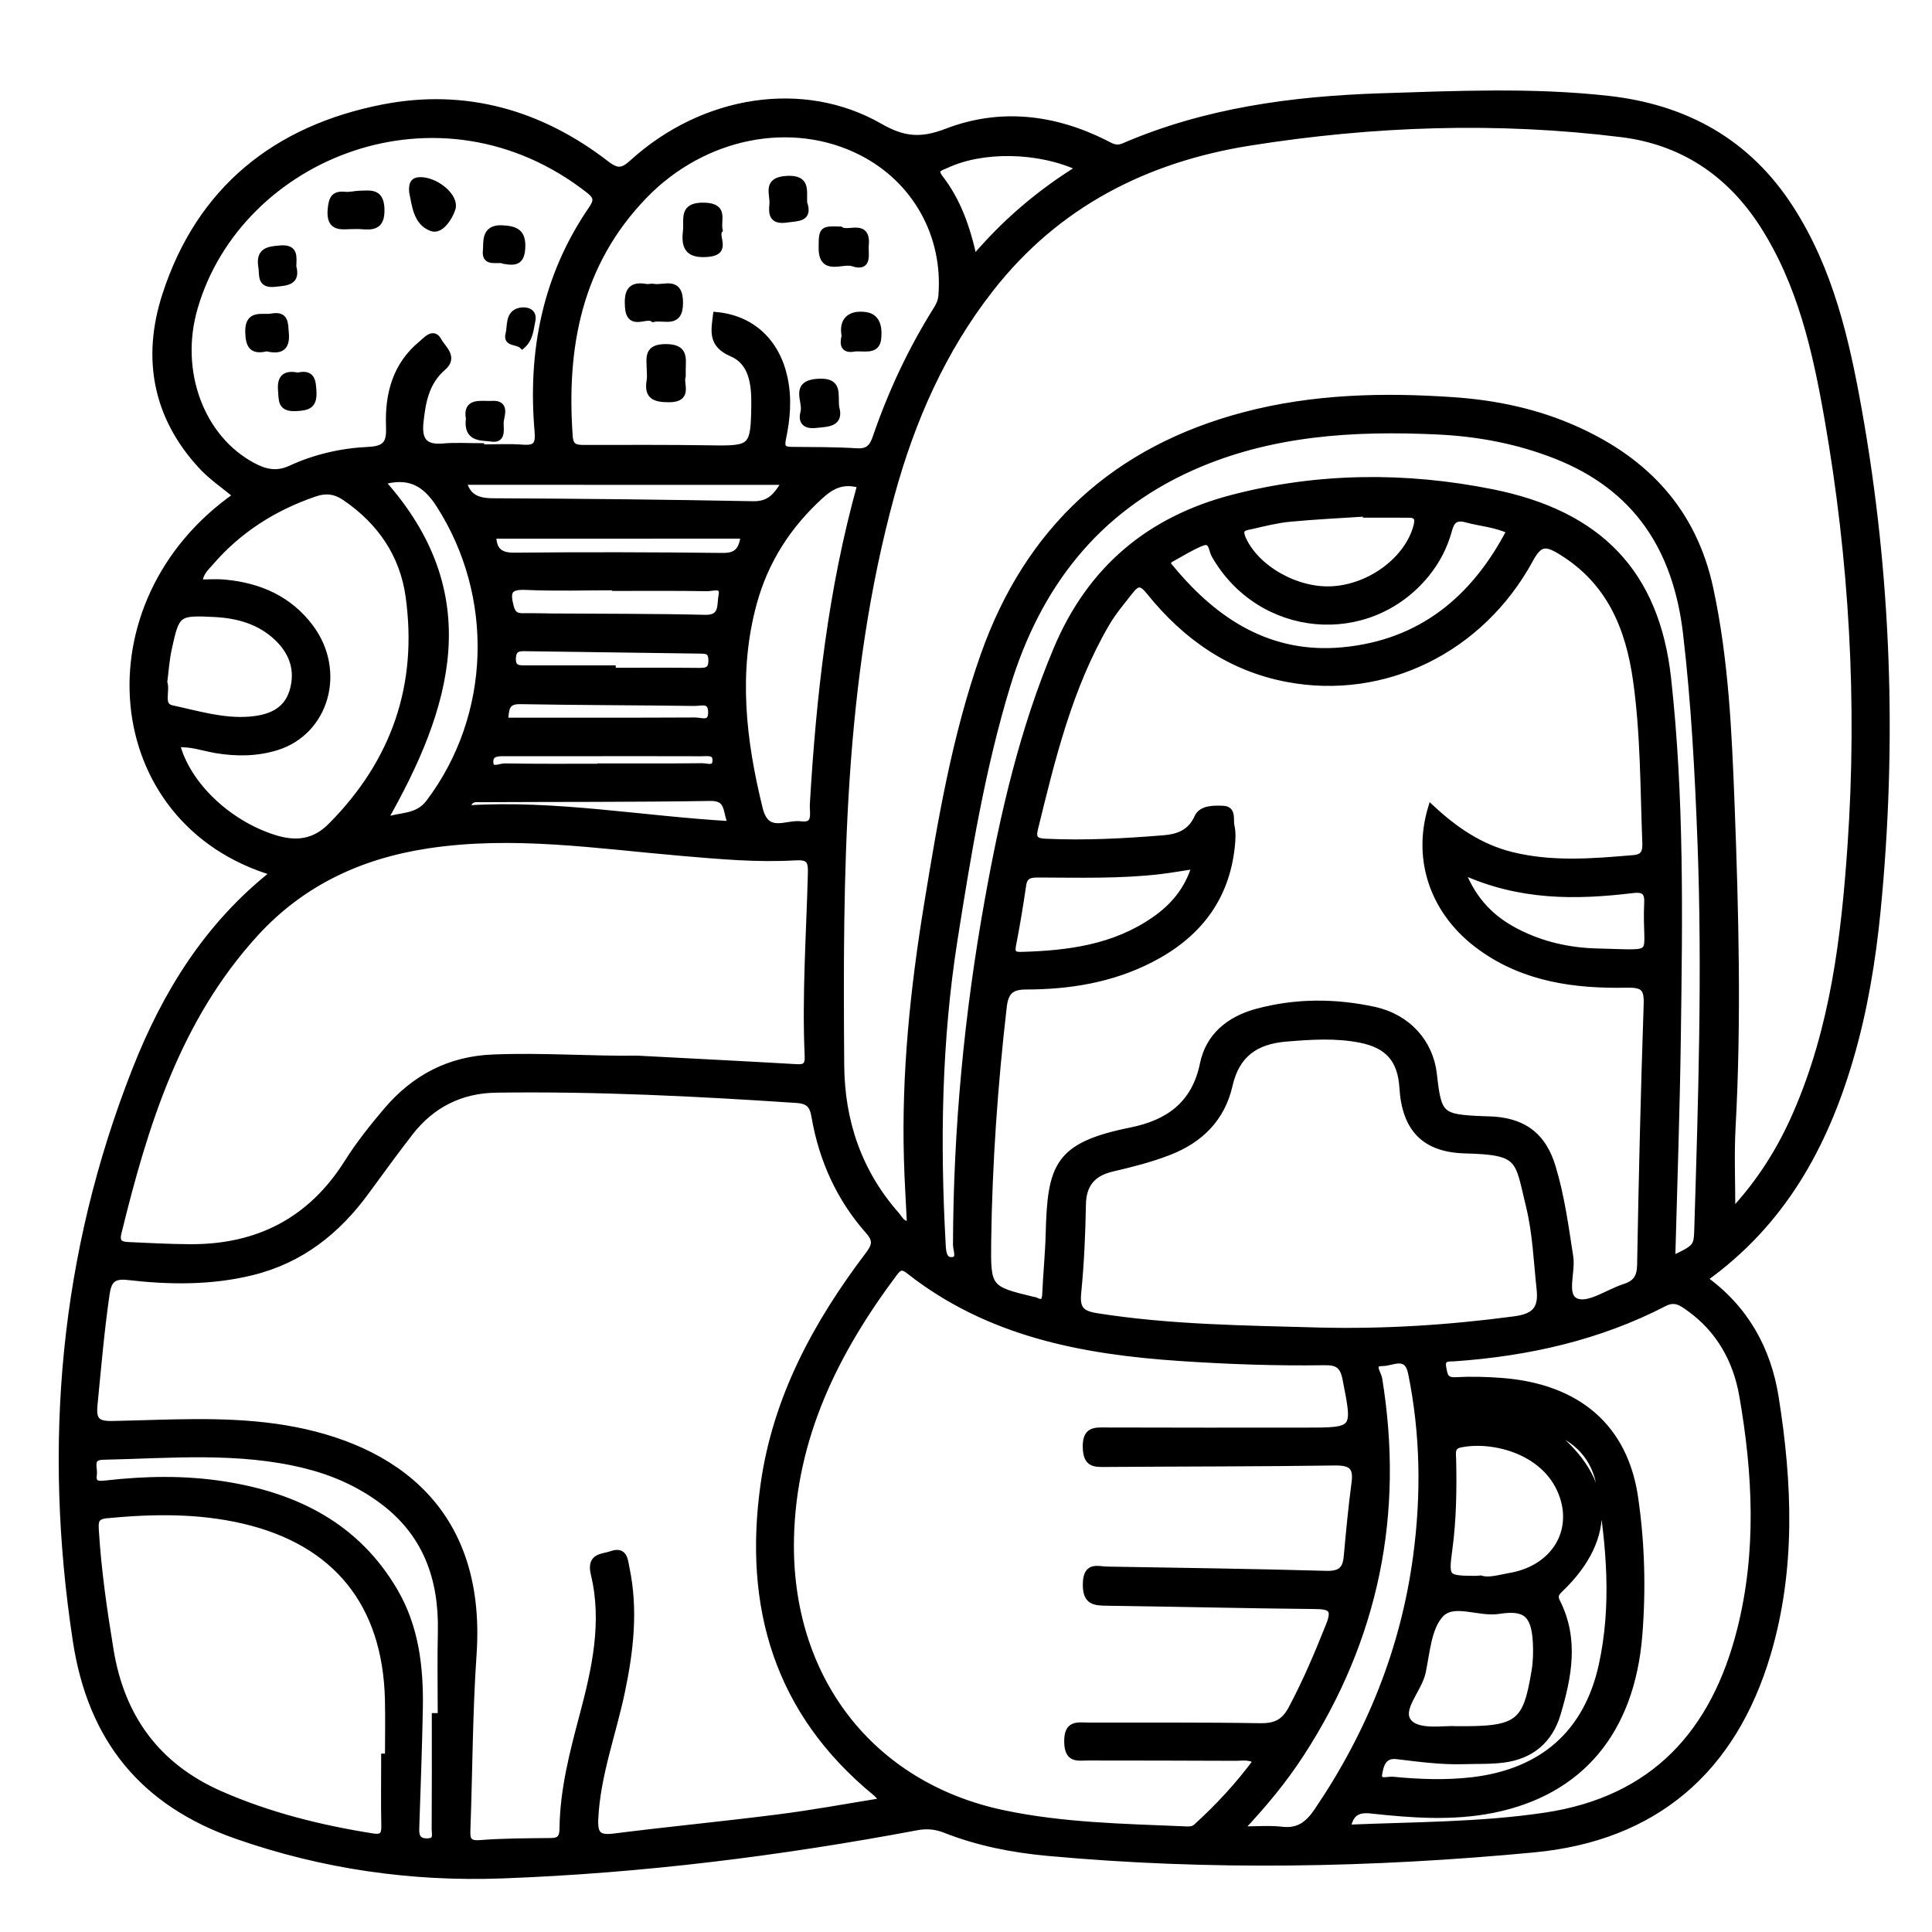<?xml version="1.0" encoding="utf-8"?>
<!-- Generator: Adobe Illustrator 23.0.0, SVG Export Plug-In . SVG Version: 6.00 Build 0)  -->
<svg version="1.0" xmlns="http://www.w3.org/2000/svg" xmlns:xlink="http://www.w3.org/1999/xlink" x="0px" y="0px"
	 viewBox="0 0 3000 3000" style="enable-background:new 0 0 3000 3000;" xml:space="preserve">
<style type="text/css">
	.st0{stroke:#000000;stroke-width:10;stroke-miterlimit:10;}
</style>
<g id="Layer_1">
</g>
<g id="Layer_2">
	<g>
		<path class="st0" d="M425.9,1355.1c-266.3-78.5-296.3-420-58.7-585.6c-18.2-15.2-37.9-28.4-53.6-45.2
			c-71.7-76.9-88.2-168.4-56.8-265.7C309.9,294.2,428.5,199.6,595,167.1c127.6-24.9,244.2,8.5,346.7,87.7
			c17.9,13.8,26.2,10.9,41.2-2.7c109.8-99.3,264.4-123.8,383.2-55.6c37.1,21.3,64.2,23.4,104,8.1c82.4-31.7,165.7-22.2,245,17.4
			c9.4,4.7,17.2,10.7,30,5.2c126.9-54.7,261.3-72.8,397.9-77.3c118-3.8,236.2-9.2,354.1,3.9c120.2,13.4,216.6,66.7,283,169.7
			c61.6,95.6,86.4,203.7,106,313.5c46,257.7,54.6,516.9,29.1,777.2c-7.7,78.1-20.5,155.5-42.7,230.9
			c-39.9,135.5-105.5,254.5-226.3,340.7c64.1,46.1,98.8,109.3,110.7,183.8c21.2,133.3,26.7,266.7-12.2,398.2
			c-53.5,181-175.1,285.8-362.7,303.6c-251.4,23.8-503.4,28.6-755.3,5.4c-54.3-5-108.1-15.5-159.2-35.7c-14.5-5.7-28.6-6.9-43.6-4.1
			c-212.9,40-427.4,66.8-643.9,74.8c-141,5.2-278.7-14.5-412.4-61.3c-145.1-50.7-226.3-149.7-249.6-303.2
			c-46.3-304.1-20.5-599.5,92.4-886.2C257.1,1542.3,322.8,1436,425.9,1355.1z M2689.6,1882.5c44.5-47.8,75.6-98.2,99.5-153.1
			c58.1-133.2,75-274.7,84.8-417.6c15.2-221.9,2.5-442.4-35.8-661.4c-18.5-105.8-41.9-210.2-101.3-302.3
			c-51.5-79.7-124.8-128.3-218.2-140c-193.2-24.1-386.6-17.4-578.4,13.1c-161.1,25.7-299.4,95.8-402.1,227.2
			c-74.6,95.3-122.2,203.8-153.9,319.5c-79.6,290.6-80.5,588.5-78.3,886.5c0.7,87,27.4,165.9,85.9,232.2c5.4,6.1,8.9,16.1,21.5,14.1
			c-1.6-33.8-3.8-67.4-4.7-101c-3.8-132.5,9.8-263.7,31.1-394.1c21.4-131.1,43.5-262.2,88-388.2c69.1-195.6,204.6-319.8,404.6-372.5
			c106.6-28.1,215.6-30.7,325-23.1c65.9,4.6,129.8,18.1,190.1,45.3c108.7,48.8,182.2,127,208,246.8c23.9,111,28.8,224,33.1,336.4
			c6.3,166.6,10.6,333.4,1.5,500.2C2687.7,1792.6,2689.6,1834.9,2689.6,1882.5z M1371.7,2796.6c-6.5-7.1-8.7-10.1-11.5-12.5
			c-153-125.2-201-289-174.2-479c18.9-134.3,81.5-249.6,162.1-356.1c10.3-13.6,14-22.3,0.6-37.4c-45.1-50.9-72.2-111.2-83.7-178.1
			c-2.9-17.1-8.9-24.5-27.8-25.8c-155.5-10.4-311.1-18.2-467-16c-54.7,0.8-99.9,23.4-133.6,66.9c-23.1,29.8-45.3,60.3-67.5,90.7
			c-45.2,62.2-102,107.4-178.2,126c-63.7,15.6-128.1,14.7-192.3,7.3c-24-2.8-30.5,6.3-33.5,27.4c-8.2,57-13.1,114.3-18.7,171.6
			c-2.3,23.3,3.6,30.4,28.1,29.9c84.2-1.6,168.6-7.5,252.7,4.2c165.8,23.2,324.3,115.2,307.8,353.5c-6.2,90-6.2,180.5-9.5,270.7
			c-0.6,15,0,24,20,22.4c36.5-2.9,73.3-2.8,110-3.2c14.2-0.2,18.2-5.9,18.3-19.9c0.7-59.9,15.7-117.5,31-175
			c19.2-72.2,35.6-145.3,17.6-220c-6.9-28.5,13.3-25.8,27.3-30.8c20.1-7.2,20.3,9.7,22.8,21.6c13.5,64.5,6.3,128.2-7.1,191.8
			c-13.8,65.8-38.1,129.2-41.4,197.4c-1.2,24.1,5,31,29.4,27.9c84.6-10.7,169.5-18.8,254.1-29.6
			C1261,2815.8,1314.2,2805.9,1371.7,2796.6z M2222.4,1254.7c36.7,34.2,76.3,61.2,124.7,73.2c62.9,15.6,126.1,10.3,189.4,4.9
			c15.6-1.3,19.2-9,18.7-23.6c-3.3-84.2-2.6-168.6-14.4-252.5c-11.7-83.2-41.5-154.2-117.1-200.5c-24-14.7-33.6-13.6-47.8,12.4
			c-76.4,140.5-226.4,213.7-376.5,185.5c-88.9-16.7-158.5-65.6-214.3-135c-12.1-15-18.6-16.3-30.6-0.9
			c-12.8,16.4-26.3,32.2-36.8,50.3c-57.7,99.1-84.1,209-111,318.8c-3.5,14.4,1,19.3,15.7,20c61.6,3,123.1-0.3,184.4-5.3
			c21.4-1.7,41.8-8.1,52.6-32.5c6.4-14.4,25.6-13.8,39.7-13.3c16,0.5,10.6,16.6,12.7,25.9c2.4,10.4,1.8,21.7,0.6,32.5
			c-8.7,82.3-54.1,138.5-126.1,175.3c-60.6,31-125.9,41.5-193,41.6c-23.5,0-32.3,8.5-35,31.8c-14,121.3-22.6,243-24.2,365.1
			c-0.9,72.1,0.3,73.5,70.7,90.4c1,0.2,2.1,0.1,2.9,0.6c11.6,6,15.2,1.4,15.7-10.5c1.3-30.7,4.5-61.4,5.3-92.1
			c2.7-106.8,13.1-138,127.4-161.1c57.1-11.5,99.1-39.8,112.1-103.5c8.7-42.6,39.9-68.9,83-80.7c60.7-16.5,121.7-16.3,182.4-3.2
			c52.6,11.4,87.1,50.8,92.6,99.8c7.2,64.4,10.4,67.3,76.7,70.1c5.9,0.3,11.9,0.2,17.9,0.7c47.8,3.9,75.8,26.9,89.8,73.1
			c13.9,45.7,20.1,92.9,27.4,139.9c3.7,24.2-12.1,61.3,10.4,69.4c19.5,7.1,49.1-14.7,74.5-22.8c17.4-5.6,23.9-15.3,24.2-34.5
			c2.4-135,5.6-269.9,10.2-404.8c0.9-25.5-6.2-31-31.1-30.5c-80.4,1.6-158.6-8.8-226.5-57.7
			C2227.5,1419.3,2197.5,1337.3,2222.4,1254.7z M1951.5,2733.7c-12.8-7.1-22.8-4.4-32.3-4.5c-76.4-0.4-152.9-0.4-229.3-0.5
			c-16.4,0-31.8,4.5-32.4-23.6c-0.6-30.1,16.2-25.3,33.8-25.3c88.4,0.2,176.7-0.5,265.1,1c23.5,0.4,37.6-5.8,49.1-27.4
			c22.5-42.1,40.9-85.8,58.5-130c10-25.1,2.3-29.7-21.7-29.9c-107.2-1-214.4-3.7-321.6-5.1c-20.8-0.3-34.9-0.3-34.3-29.3
			c0.6-29.5,17.9-21.8,33.2-21.5c113.1,1.9,226.3,3.4,339.4,6.6c21.6,0.6,30.6-6,32.5-26.8c3.5-38.5,7.1-77,12.2-115.3
			c3.4-25.4-6.4-31.8-31-31.5c-118.1,1.7-236.3,1.4-354.4,2.3c-17.9,0.1-31.2,1.5-32-24.9c-0.8-28.4,13.7-26.5,32.7-26.4
			c102.3,0.4,204.5,0.2,306.8,0.2c80.8,0,79.7,0.2,63.8-80.7c-4.3-22.1-13.7-26.5-33.6-26.2c-74.5,1.1-148.9-1.5-223.2-6.5
			c-151.5-10.1-297.5-37.7-421-134.9c-10.6-8.4-15.6-6.8-23.2,3.3c-91.6,122.3-157.1,254.5-160.7,411.4
			c-4.9,216.7,123.1,383.6,329,427.4c92.7,19.7,187.1,21.3,281.3,25.3c6.8,0.3,13.9,1.1,19.7-4.2
			C1892.3,2805.4,1923.5,2771.8,1951.5,2733.7z M989.8,1644.2c84.4,4.5,163.7,8.4,242.9,13c13.4,0.8,22.6,1.5,21.8-17.1
			c-4.3-95.3,2.6-190.5,5-285.7c0.5-20.2-5.3-24.5-25-23.4c-58.5,3.4-116.9-1.9-175.3-6.9c-131.6-11.2-262.6-31.9-395.6-11.6
			c-105.2,16.1-195.1,58.3-266.8,136.5C276,1581,225,1745.4,183.7,1914.1c-4.2,17,4.6,19,16.4,19.6c31.7,1.5,63.4,3.1,95.2,3.3
			c105.2,0.5,187.4-41.5,244.3-131.8c17.9-28.4,39.1-55,60.9-80.7c43.1-50.7,97.4-79.5,165.3-82.1
			C842.2,1639.3,918.5,1645.2,989.8,1644.2z M2048.8,2066.4c101.3,2.5,202.1-4,302.5-17.4c29.9-4,43.2-14.4,39.8-46.7
			c-4.7-43.3-6.2-87-16.6-129.6c-17.9-73.3-11.6-84.4-99.5-86.7c-63.4-1.7-93.1-33.9-97-97.1c-2.7-43.5-22.6-66.2-65.5-74.7
			c-38.4-7.6-76.9-5-115.5-1.8c-47,3.9-77.1,24.4-88.1,72.9c-11.6,51-44.9,84.4-93.7,103.4c-28.8,11.2-58.4,18.6-88.3,25.6
			c-30.2,7.1-45.2,24.3-45.7,56.4c-0.8,45.6-2.8,91.2-7.3,136.6c-2.3,23.7,3.5,32.6,27.9,36.6
			C1816.9,2062.2,1932.9,2063.1,2048.8,2066.4z M746.7,693.2c0,0.6,0,1.2,0,1.9c21.8,0,43.8-1.3,65.5,0.4
			c20.7,1.6,24.5-6.1,22.9-25.4c-10.8-124.3,12.1-241,83.7-345.4c8.4-12.2,8.9-19-3.6-28.9c-232.3-182.4-544.5-54.9-613.2,182.1
			c-28.8,99.1,10.3,202.9,90.7,245.6c19.2,10.2,37.1,14.3,58.9,4.2c38-17.6,79.3-26.9,120.7-28.8c28.7-1.3,33.1-12.6,32.1-37.4
			c-1.9-49.3,10.1-94.7,50.4-127.7c7.2-5.9,18.1-19.8,26.2-4.4c6.1,11.6,25.4,25,7,40.9c-26.4,22.7-32,53-35.4,85.3
			c-2.8,27,5.4,40.4,34.6,38.1C706.9,691.9,726.9,693.2,746.7,693.2z M1112.1,489.5c55.3,5.1,93.7,41.3,105.8,97.2
			c6.9,31.9,4.2,63.3-2.4,94.4c-3,14.2,0.9,17.7,13.8,17.8c33.8,0.3,67.6,0.1,101.2,2.2c17.6,1.1,24.4-6.7,29.5-21.7
			c23.9-69.7,54.9-136,94.1-198.5c4.2-6.6,7.3-13.1,8-21.7c7.6-93.6-40.1-179.8-124.1-222.7c-108.1-55.2-245.9-27.9-338,67.6
			C898.5,409.3,874.2,538.6,884.4,678.5c1.3,17.5,11.9,17.4,24.6,17.4c64.5,0,129.1-0.4,193.6,0.6c65.6,1.1,68.1-0.5,69-68
			c0.4-31.9-3.5-66.2-35-79.7C1104.1,534.9,1109.1,513.9,1112.1,489.5z M596.9,2728c2,0,3.9,0,5.9,0c0-29.7,0.6-59.5-0.1-89.2
			c-3.6-148.6-80.9-244.3-224.5-277.8c-70.4-16.4-141.5-15.3-213-8.4c-17.6,1.7-17.5,10.6-16.7,24c3.8,62.4,12.8,124.1,22.9,185.7
			c17.1,104.7,72.5,180.5,170.3,223.6c75.7,33.3,155.3,53.1,236.8,66c14.6,2.3,19-2.1,18.6-17C596.3,2799.4,596.9,2763.7,596.9,2728
			z M2596.3,1955.3c37.1-17.3,38.7-19.2,39.5-44.8c6.2-200.5,12.6-400.9,5.1-601.5c-4.1-108.7-9.8-217.2-22.5-325.4
			c-15.4-131.2-76.6-226.8-202.8-276.3c-58.9-23.1-120-34.6-182.7-37.6c-130.9-6.2-260.1,1.4-382.1,55.7
			C1701,792.2,1610.9,910.4,1564,1064c-39.4,129.3-61.2,262.3-82.2,395.5c-24.7,156.8-27.1,314.2-18.4,472.1
			c0.6,11.2,1.3,25.9,14.4,25.4c14.6-0.5,7-15.9,7-24c0.5-180.1,17.5-358.8,49.4-535.9c23.9-132.8,54-264.1,106.8-389.3
			c52.4-124.5,144.5-201.4,273.8-234.8c133-34.4,268.4-35.1,401.5-8.5c167,33.3,255.6,125.5,273.6,289.2
			c20.4,185,17.7,370.6,15.1,556.2C2603.5,1724,2599.4,1838.1,2596.3,1955.3z M2092.3,2838.4c103.2-4.4,205.3-3.7,306.5-18.7
			c169.4-25.1,263.4-129.3,303.7-289.4c30.4-120.7,24.3-242.3,3.2-363.3c-9.6-55-36.1-102.9-83.3-136.3
			c-11.1-7.9-21.6-15.6-37.8-7.3c-102,52.8-211.6,77.3-325.5,85.4c-9.2,0.7-21.5-1.8-18.3,15.2c2.1,11.3,3.1,20.3,19.2,19.5
			c23.7-1.3,47.7-0.7,71.4,1.1c118.4,9,191.2,71.6,207.2,180.4c10.4,70.9,12.3,142.6,6.6,213.9c-12,150.1-91.9,244.1-227.3,271.2
			c-63.2,12.6-126.6,7.7-189.8,0.8C2107.5,2808.8,2096.5,2815.8,2092.3,2838.4z M274.3,1155.6c16.4,63.3,79.7,122.7,150.4,145.4
			c34.5,11.1,63.3,7.9,89.5-18.5c98.7-99.4,140-218.8,120.5-357.2c-9.1-64.5-44.2-115.7-98.7-152.8c-15.1-10.3-29.5-12.4-47.4-6.3
			c-63.3,21.7-117.9,56.2-161.7,107c-7.3,8.5-16.8,16.3-17.6,31.6c14.3,0,27.3-1,39.9,0.2c53.6,5,99.9,25.3,132.8,69.4
			c50.6,67.8,24.1,161.7-52.4,185.6c-30.6,9.5-62.3,9.8-94.1,4.5C315.5,1161.1,295.7,1153.6,274.3,1155.6z M1336.2,753
			c-26.8-8.3-44.6,0.8-62,16.6c-50.4,45.9-85.9,100.7-103.9,166.5c-29.4,107.5-17.1,213.5,9.1,319.8c10.7,43.4,41.6,21.4,64.2,24.4
			c25.2,3.4,18.2-18.8,18.9-31.1C1272.3,1081.9,1290.7,915.9,1336.2,753z M675.5,2665.1c3.1,0,6.1,0,9.2,0
			c0-43.6-0.8-87.3,0.2-130.9c1.8-83.4-23.3-154.1-92.8-205c-35.7-26.2-75.3-43.5-118-54.1c-103.7-25.7-209-15.7-314-13.4
			c-22.5,0.5-13.1,17.4-14.7,28.3c-2.2,15.3,7.6,15.1,18.6,13.9c61.4-7,122.7-8.2,183.9,1.4c111.9,17.5,205.9,64.5,265,165.8
			c32.5,55.7,39.8,117.8,38.7,180.9c-1.1,62.5-3.6,124.9-5.6,187.3c-0.4,12.7,2.9,20.8,18.1,20.3c15.1-0.5,11.2-11.2,11.2-19
			C675.7,2782.1,675.5,2723.6,675.5,2665.1z M1925.4,2841.1c26.1,0,45.7-1.8,64.8,0.4c26.4,3.1,41.2-8.5,55.5-29.6
			c81.5-120.2,134.4-251.4,153.6-395.5c12.7-95,11.4-189.8-7.8-284.2c-6.5-32.1-29.6-15.9-44.5-16c-20.6-0.1-7.2,16.1-5.8,24.3
			c34.4,209.9-5.2,404.2-121.1,582.8C1993.8,2763.8,1963.2,2801.1,1925.4,2841.1z M2344.6,824c-22.9-10.5-45.9-11.8-67.6-17.7
			c-16.9-4.6-23.3,2.2-27.2,16.6c-6.8,25.2-18.5,48-35,68.3c-89.4,109.9-258.3,94.5-328.9-29.6c-4.5-7.9-3.4-25.4-20-18.8
			c-16.5,6.6-31.7,16.3-47.3,24.9c-10.3,5.7-3.6,10.9,0.8,16.2c69,83.1,153.8,136.6,265.4,126.2
			C2205.4,998.9,2288.8,931.2,2344.6,824z M2299.2,2451.4c12.8,4.2,29.3-1.2,45.6-4c65.2-11.2,101-64.4,82.5-122.3
			c-22.8-71.4-108.1-93.1-159.8-82.4c-14.3,3-11.6,13.6-11.4,23.2c1,46.5,0.4,92.9-5.8,139.2c-6.2,46.1-5.5,46.6,41.7,46.9
			C2292.9,2451.9,2293.9,2451.8,2299.2,2451.4z M2259.7,2685.4c98.4,1,109.9-8.3,123.5-90.7c2.4-14.6,2.8-29.7,2-44.5
			c-2.5-43.6-15.9-55.7-57.9-49.1c-31,4.9-70.1-16.3-90.5,5.7c-19.2,20.8-21.4,58.5-27.9,89.5c-5.8,28-39.5,59.2-20.4,79.1
			C2204,2691.7,2244.8,2684,2259.7,2685.4z M592.7,747.9C750,923,696.9,1097.4,595.6,1275c25.1-9.7,51.8-3.9,70.6-28.7
			c101.6-134.5,107.1-320.8,15.9-462.7C658.9,747.5,633,736.4,592.7,747.9z M254.7,1059.4c5.2,13.6-7.4,36.6,12.4,40.8
			c39.3,8.4,78.8,20.7,119.7,17.6c29.7-2.3,57.5-11.5,67.5-43.9c9.9-32.2,0.5-60.7-23.7-83.7c-27.2-25.8-61.2-35.3-97.6-37.1
			c-57.1-2.9-59.1-1.5-71,53.2C258.1,1023.6,257,1041.4,254.7,1059.4z M2404.8,2219.5c1.3,1.4,2.5,3.1,4,4.3
			c93,73.2,98.3,162.9,13.7,243.8c-6.8,6.5-9.3,11-4.8,19.9c29.2,57.7,17.9,115.9,0.7,173.7c-12.2,41-40.9,65.1-83.2,70.7
			c-20.5,2.8-41.6,1.8-62.4,2.5c-34.9,1.1-69.3-3.7-103.8-7.8c-21.9-2.6-25.6,15.4-27.7,27.8c-2.6,15.3,13.6,8.7,21.4,9.5
			c41.5,4,82.8,5.6,124.7,0.6c107.1-13,176.7-72.7,200-178.3c20.4-92.6,12.2-185.8-3-278C2477.1,2264.3,2449.2,2232.6,2404.8,2219.5
			z M1855.7,1344.2c-20,3-37.2,6.1-54.6,8.2c-62.1,7.2-124.6,5.4-186.9,5.2c-12.8,0-23.3,0.1-25.7,16.5
			c-4.6,31.3-9.7,62.6-15.8,93.6c-2.4,12.4,1.3,15.7,13.1,15.4c73.1-2,144.2-11.3,206.4-54.3
			C1821.9,1408.3,1844.5,1382,1855.7,1344.2z M2121.3,798.8c0-0.6-0.1-1.2-0.1-1.8c-39.5,2.6-79.1,4.4-118.5,8.2
			c-19.6,1.9-39,6.7-58.3,11.2c-9.7,2.3-22.7,2.1-14.7,20.2c20.4,46,83.4,82.3,139.9,78.7c59.5-3.8,116.1-46.6,130-97.5
			c3.4-12.5,1.3-19.1-12.9-18.9C2164.9,798.9,2143.1,798.8,2121.3,798.8z M2269.6,1352.2c19,48.2,48,75.5,85.1,94.7
			c39.4,20.4,81.9,29.9,126.1,30.9c99.5,2.1,73.2,11.4,77.3-76c0.9-18.2-6.7-21.9-22.9-20C2447,1392.4,2359.5,1393.6,2269.6,1352.2z
			 M1676.8,260.7c-64.4-30-151.9-30.8-207.8-4.4c-8,3.8-20.6,5.7-9.5,20.1c27.5,35.6,42.3,77.1,52.7,125.6
			C1560.4,345.4,1613.1,300.1,1676.8,260.7z M719.6,747.8c5.7,23.8,21.1,30.8,45.3,30.9c134.8,0.6,269.5,2,404.3,4.6
			c24.9,0.5,36.6-11.7,49.9-35.4C1049.9,747.8,885.6,747.8,719.6,747.8z M955.5,912.6c0-0.3,0-0.7,0-1c-46.5,0-93.1,1.5-139.5-0.6
			c-26.9-1.2-29,8.7-23.3,30.8c3.2,12.7,9.1,15.6,20.4,15.4c14.8-0.3,29.7,0.3,44.5,0.4c79.2,0.6,158.4,0.2,237.5,2.1
			c28.1,0.7,22.8-21.3,25.6-34.7c4-19-14-11.9-22.6-12C1050.5,912.2,1003,912.6,955.5,912.6z M765.5,831.5
			c0.5,20.1,7.3,32,33.1,31.7c107.9-1.1,215.7-0.8,323.6,0.4c21.9,0.2,30.1-8.8,32.9-32.2C1024.7,831.5,895.4,831.5,765.5,831.5z
			 M951.1,1038.2c0,1.2,0,2.5,0,3.7c44.6,0,89.2-0.3,133.7,0.2c12.4,0.1,20.3-0.9,20.2-17c-0.1-15.4-8.8-15-19.1-15.2
			c-89.2-1.2-178.3-2.4-267.5-3.7c-11.3-0.2-21.5-0.9-22.3,15.6c-0.8,17.4,10.2,16.3,21.2,16.4
			C861.9,1038.2,906.5,1038.2,951.1,1038.2z M725.3,1255.6c137.2-8.8,271.6,16.8,410.8,24.6c-10-18.8-2.3-42-33.2-41.5
			c-118.1,1.9-236.2,1.3-354.3,1.9C739.3,1240.6,727.9,1238.1,725.3,1255.6z M783.9,1119.4c99,0,197.1,0.2,295.3-0.3
			c9.7-0.1,25.9,7.7,25.4-13.7c-0.5-20.2-15.9-14.1-26.1-14.2c-90.3-1.2-180.6-1.2-270.9-2.8C784.5,1088,785.7,1102.3,783.9,1119.4z
			 M932.6,1190.9c0-0.2,0-0.3,0-0.5c52.5,0,105,0.3,157.6-0.3c7.5-0.1,20.4,5.7,21.1-8.4c0.8-15.2-12.5-12.4-21.8-12.4
			c-56.5-0.2-113-0.1-169.5-0.1c-44.6,0-89.2,0-133.8,0c-11,0-25.2-1-25.2,13.5c0,16.3,15.2,7.6,22.9,7.7
			C833.5,1191.3,883,1190.9,932.6,1190.9z"/>
		<path class="st0" d="M550.9,350.7c-18.2-0.5-40.5,7.2-37-26.6c1.7-16.3,5.3-22.9,21.9-21.3c7.6,0.8,15.5-1.5,23.3-1.7
			c16.5-0.3,32.1-3.7,32.9,23.6c0.8,27.9-13.5,27.6-32.4,26.1C556.8,350.5,553.8,350.7,550.9,350.7z"/>
		<path class="st0" d="M640.3,297.8c-1.2-15.2,4-18.5,15.7-17.6c23.4,1.9,52.1,26,46.2,44c-4.4,13.6-18,34.6-31.5,29.9
			C646.2,345.5,644.6,317.5,640.3,297.8z"/>
		<path class="st0" d="M414,540.5c-22.8,5.6-27.6-4.4-28.2-24.8c-0.8-30.8,21.5-21.2,36.6-23.9c21.2-3.8,19.8,10.3,21.1,25.2
			C446,542.8,432.3,544.8,414,540.5z"/>
		<path class="st0" d="M455.1,413.8c6.7,24.6-10.2,24.7-28.5,26.6c-23.2,2.4-18.3-13-20.5-26.2c-4.1-24.9,10.4-26.5,29.3-28.1
			C458.4,384.2,455.6,398.5,455.1,413.8z"/>
		<path class="st0" d="M782.6,404.8c-7.7-4.6-30.3,6.1-27.8-15.3c1.4-11.8-3.8-35.9,24.4-34.7c22.7,1,33.3,6.6,31.3,32.1
			C808.9,406.1,800.3,407.9,782.6,404.8z"/>
		<path class="st0" d="M728.5,650.2c-5.6-28.8,19.3-21.7,36-22.7c20.5-1.3,14.7,15.2,12.9,25.3c-1.8,10.5,5.5,31.2-14.3,27.9
			C750.3,678.5,723.9,683,728.5,650.2z"/>
		<path class="st0" d="M462.6,583.6c21.3-5.1,22.9,6.9,23.8,24.3c1.2,22.2-8.7,24.7-27.6,25.5c-23.2,0.9-20.8-12.1-22.1-27.5
			C435,584.9,444.3,579.9,462.6,583.6z"/>
		<path class="st0" d="M810.9,536.5c-7.6-7.2-24.9-2.8-21-17.3c3.4-12.9-1-32.2,17.5-36.4c6.8-1.5,22.2-0.8,19,14.8
			C823.6,511,823,525.9,810.9,536.5z"/>
		<path class="st0" d="M1014.2,495c-11.3-8.1-36.7,14.2-38.8-18.7c-1.3-21,2-35.2,27.8-30.4c3.8,0.7,8-0.9,11.7-0.2
			c16.2,3,40.4-12.2,40.7,23.9C1055.9,505.4,1031.8,491.2,1014.2,495z"/>
		<path class="st0" d="M1117.1,357.4c-7.9,10.2,14.2,33.7-17.7,36.5c-27.7,2.4-37.3-7.2-34-34.3c2.3-19.1-7.4-41,28.6-39.9
			C1126.5,320.8,1113.7,341.1,1117.1,357.4z"/>
		<path class="st0" d="M1059.8,584c-4.4,12,11.8,35.7-21.3,35.6c-22.2-0.1-33.6-4.5-29.4-28.8c1-5.8,0.2-11.8,0.1-17.8
			c-0.3-17.5-4.7-34,25.1-33.7c29.3,0.2,25.8,16.2,25.5,34C1059.7,576.2,1059.8,579.2,1059.8,584z"/>
		<path class="st0" d="M1305,356.8c10.9,8.9,42.8-12.6,39,24.3c-1.2,12,6.3,36.3-19.5,27.5c-16.4-5.6-48.3,15.1-48.3-23.3
			C1276.2,355.9,1276.9,355.9,1305,356.8z"/>
		<path class="st0" d="M1298.1,632.3c7.4,25.5-11.7,25.3-32,27.3c-17.7,1.7-21.5-6.9-18.1-19.9c4.4-16.6-17.5-44.6,23.2-46.6
			C1303.9,591.4,1295.8,611.8,1298.1,632.3z"/>
		<path class="st0" d="M1248.4,315c8.7,25.2-9.4,23-27,25.6c-21.1,3.1-23.4-7.1-21.7-23.1c1.7-16.1-11.8-37.5,22.1-39.4
			C1254.1,276.4,1247.3,296,1248.4,315z"/>
		<path class="st0" d="M1311.9,521.7c-4.8-24.7,8.6-35.5,32.5-32.1c20.9,3,20.2,25.5,18.8,37.1c-2.4,20.4-24.1,12-38,14.4
			C1310.8,543.6,1308.3,535.1,1311.9,521.7z"/>
	</g>
</g>
</svg>
